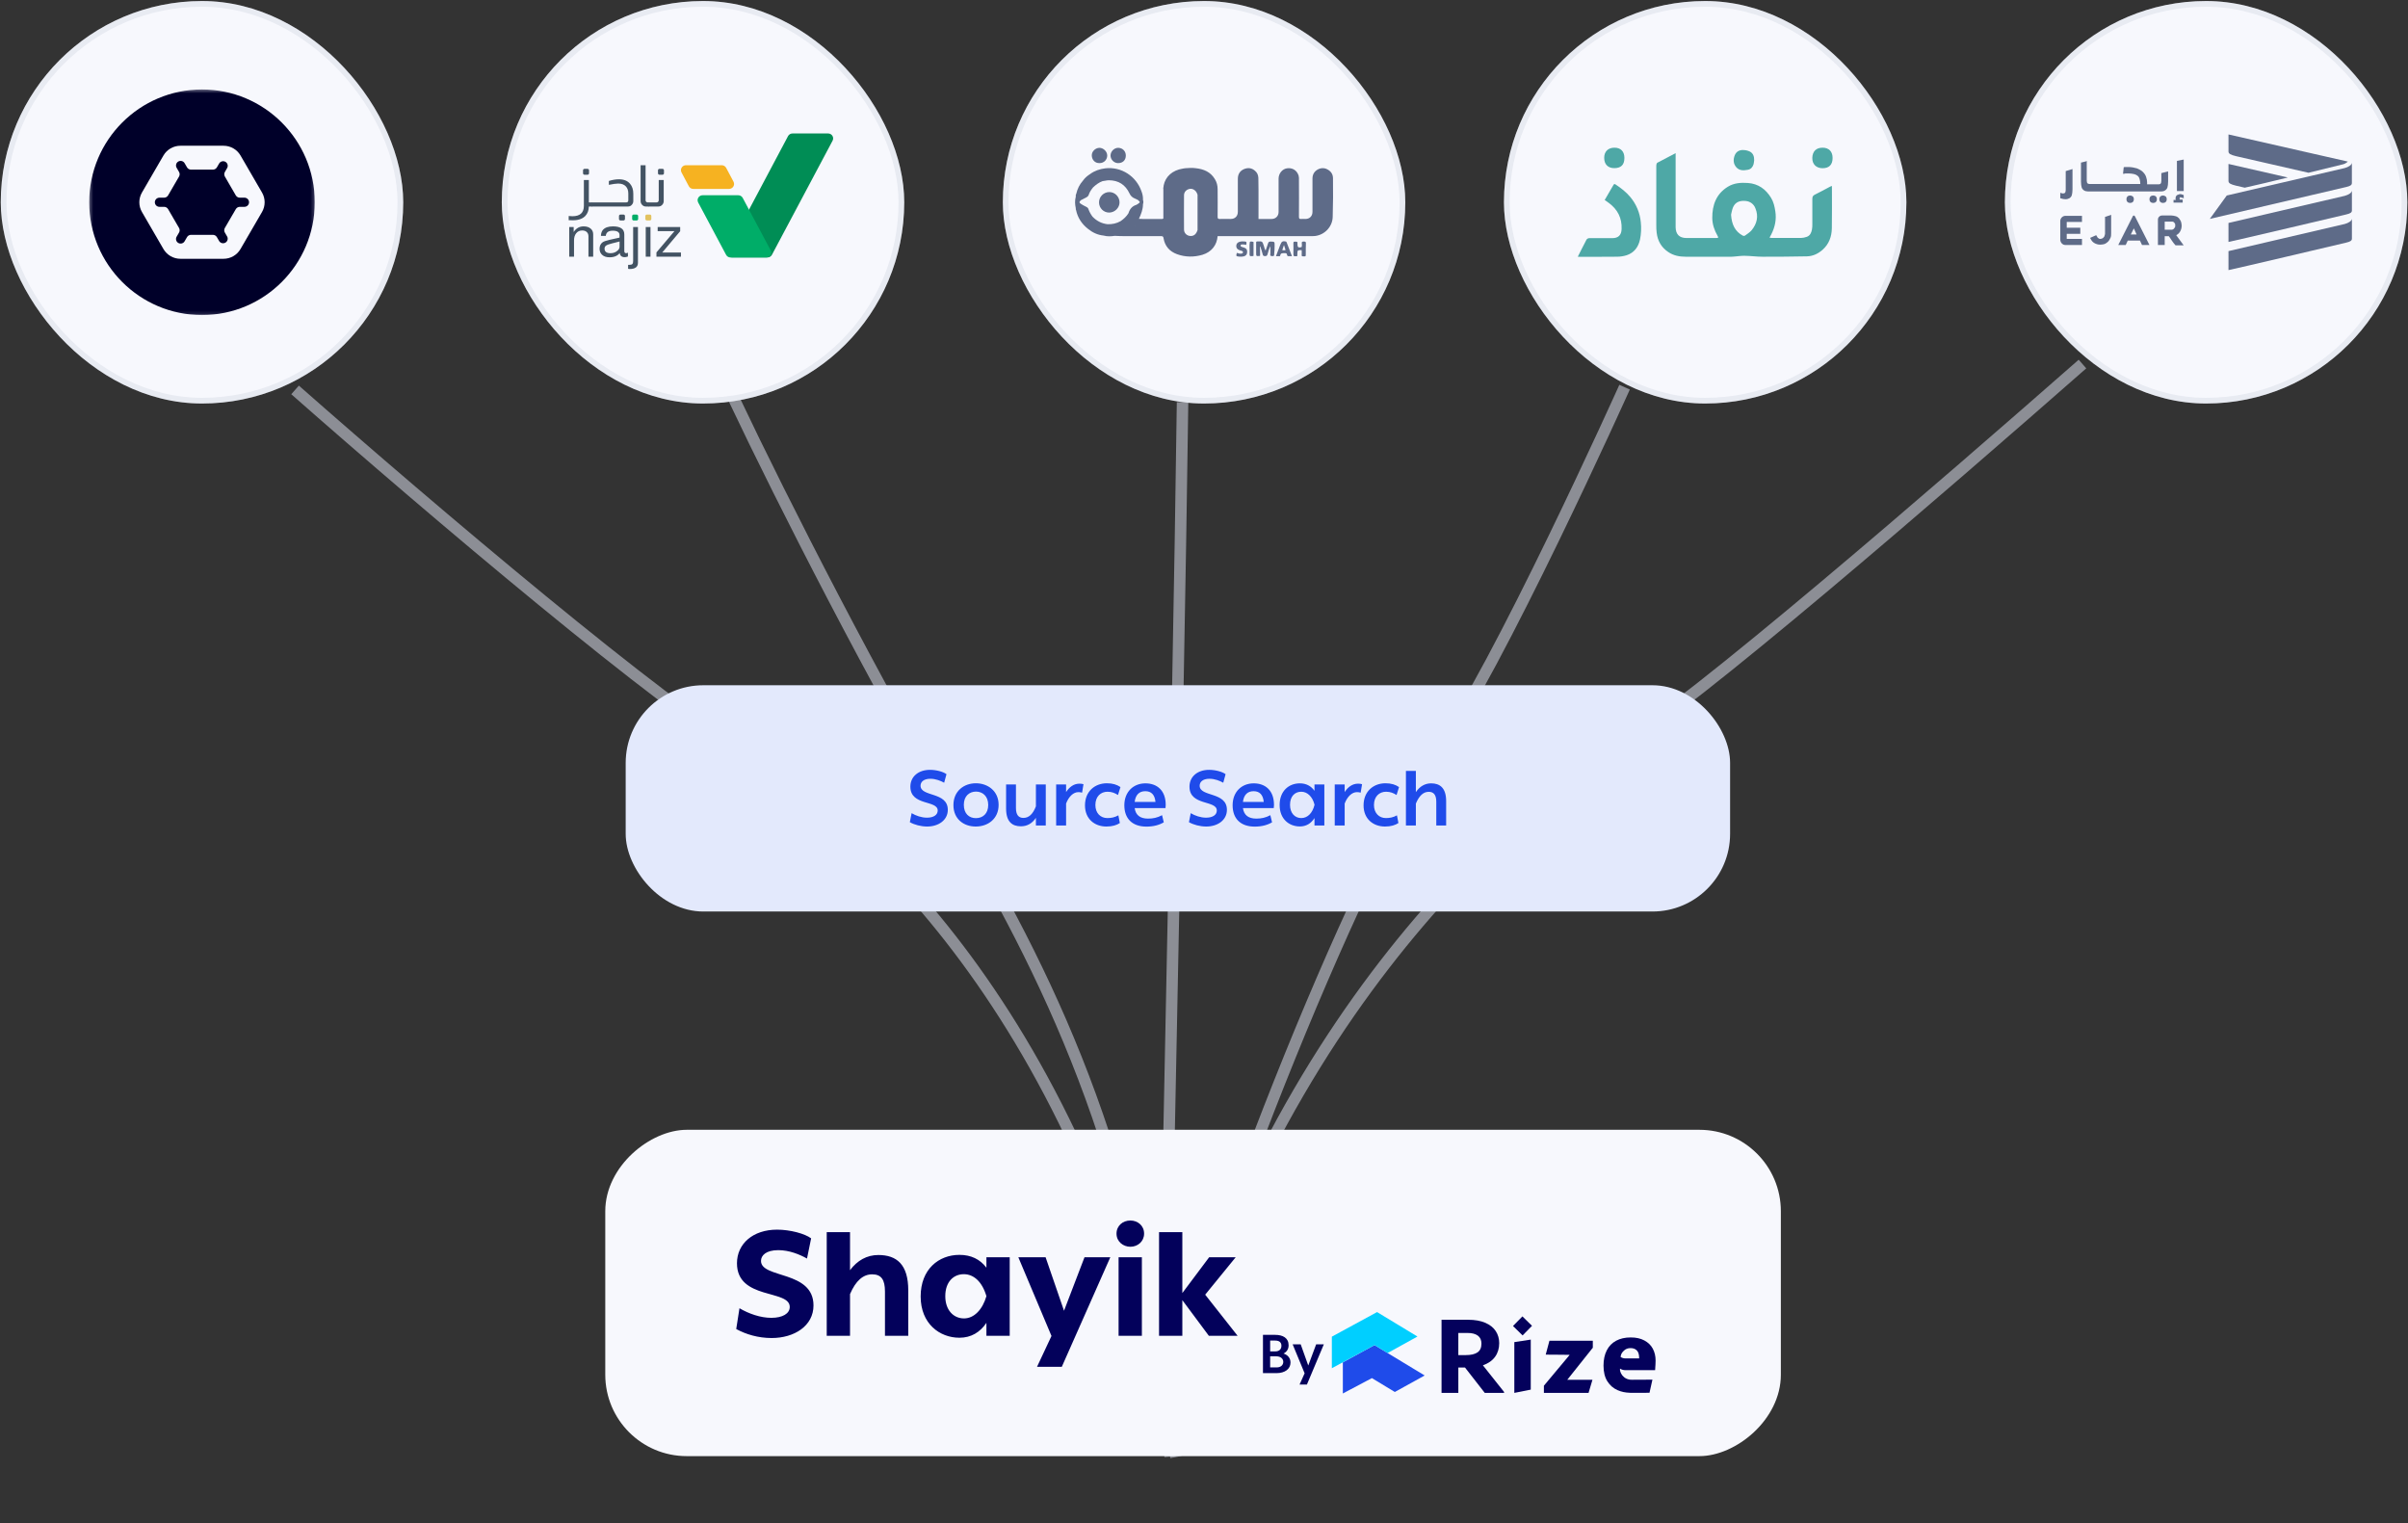 <svg width="710" height="449" viewBox="0 0 710 449" fill="none" xmlns="http://www.w3.org/2000/svg">
<rect x="0" y="0" width="710" height="449" fill="#333333" stroke="none"/>
<path opacity="0.5" d="M87 114.953C126.946 150.148 196.487 209.088 220.56 222.603C250.652 239.497 319.81 297.04 346.735 429.549" stroke="#E7EAF9" stroke-width="3.385"/>
<path opacity="0.5" d="M479.008 114.148C479.008 114.148 441.45 197.699 423.372 222.556C400.774 253.628 349.929 381.447 342.867 424.524" stroke="#E7EAF9" stroke-width="3.385"/>
<path opacity="0.5" d="M614.018 107.324C573.112 143.248 496.677 209.397 478.238 219.364C455.189 231.823 373.583 294.74 341.812 424.936" stroke="#E7EAF9" stroke-width="3.385"/>
<path opacity="0.5" d="M348.678 118.574C347.325 221.192 342.831 409.887 343.237 422.87" stroke="#E7EAF9" stroke-width="3.385"/>
<path opacity="0.5" d="M216.391 117.578C230.985 148.415 258.451 202.175 282.179 242.286C311.838 292.425 336.554 345.389 345.028 429.425" stroke="#E7EAF9" stroke-width="3.385"/>
<rect x="525.086" y="333.082" width="96.206" height="346.622" rx="24.009" transform="rotate(90 525.086 333.082)" fill="#F7F8FD"/>
<g clip-path="url(#clip0_1684_13712)">
<path d="M443.479 410.37V410.645H437.786L431.947 403.158H429.989V410.645H425.039V389.086H432.824C434.882 389.086 436.596 389.388 437.972 389.992C439.347 390.596 440.37 391.416 441.038 392.452C441.709 393.488 442.043 394.665 442.043 395.987C442.043 397.537 441.637 398.872 440.823 400.001C440.008 401.128 438.814 401.964 437.234 402.512L443.476 410.373L443.479 410.37ZM429.989 399.504H432.226C433.692 399.504 434.821 399.244 435.615 398.719C436.408 398.196 436.805 397.33 436.805 396.124C436.805 395.077 436.45 394.292 435.742 393.767C435.035 393.244 434.044 392.981 432.773 392.981H429.987V399.504H429.989Z" fill="#04015C"/>
<path d="M446.5 410.646V395.675L451.344 394.934V409.682L446.5 410.646Z" fill="#04015C"/>
<path d="M469.643 395.276V397.325L462.108 406.786H469.534L468.386 410.646C463.853 410.646 455.219 410.646 455.219 410.646V408.528L462.825 399.431C462.825 399.431 459.037 399.364 455.757 399.364C456.212 397.738 456.85 395.273 456.85 395.273H469.641L469.643 395.276Z" fill="#04015C"/>
<path d="M488.007 403.948H479.223C478.745 403.948 478.046 403.784 477.675 403.484C477.446 404.329 478.487 406.903 481.322 406.775C483.836 406.775 484.829 406.745 487.219 406.745L486.358 410.61C481.088 410.61 479.355 410.887 476.94 409.837C475.685 409.291 474.681 408.42 473.927 407.224C473.173 406.027 472.797 404.485 472.797 402.597C472.797 400.866 473.115 399.375 473.748 398.123C474.381 396.871 475.302 395.921 476.511 395.27C477.717 394.622 479.148 394.297 480.798 394.297C482.447 394.297 483.72 394.592 484.834 395.184C485.945 395.777 486.778 396.585 487.328 397.609C487.877 398.634 488.153 399.795 488.153 401.094C488.153 401.549 488.105 402.81 488.01 403.948H488.007ZM478.837 398.171C478.343 398.662 478.002 398.966 477.819 400.013C478.114 400.311 478.749 400.478 479.167 400.478H483.308V400.376C483.308 399.328 483.078 398.578 482.616 398.123C482.157 397.667 481.547 397.44 480.786 397.44C479.981 397.44 479.329 397.684 478.835 398.174L478.837 398.171Z" fill="#04015C"/>
<path d="M448.884 388.094L446.109 390.926L448.938 393.704L451.712 390.872L448.884 388.094Z" fill="#04015C"/>
<path d="M405.27 396.555L395.938 401.651V410.822L404.507 406.285L411.264 410.378L420.063 405.512L405.27 396.555Z" fill="#1F4BEA"/>
<path d="M406.031 386.82L392.695 394.068V403.378L405.273 396.553L409.135 398.895L417.936 394.031L406.031 386.82Z" fill="#00CFFF"/>
</g>
<path d="M378.454 399.042C379.722 399.459 380.508 400.422 380.508 401.69C380.508 403.617 378.839 404.82 376.367 404.82H372.386V393.537H375.982C378.245 393.537 379.946 394.435 379.946 396.618C379.946 397.79 379.352 398.577 378.454 399.042ZM375.982 395.222H374.505V398.416H375.982C377.234 398.416 377.828 397.726 377.828 396.747C377.828 395.752 377.202 395.222 375.982 395.222ZM374.505 403.135H376.431C377.779 403.135 378.373 402.316 378.373 401.514C378.373 400.615 377.683 399.861 376.287 399.861H374.505V403.135ZM385.743 402.573L388.071 396.329H390.334L385.342 408.191H383.175L384.668 404.868L381.137 396.329H383.512L385.743 402.573Z" fill="#03015B"/>
<path d="M227.511 394.472C223.555 394.472 219.947 393.386 217.077 391.821L218.034 385.691C220.773 387.299 224.207 388.517 227.424 388.517C230.771 388.517 232.858 387.256 232.858 385.3C232.858 380.083 217.295 383.3 217.295 372.432C217.295 366.693 221.99 362.52 229.119 362.52C232.945 362.52 237.336 363.694 239.162 365.085L237.944 371.041C235.771 369.823 232.728 368.563 229.467 368.563C225.859 368.563 224.381 370.128 224.381 371.736C224.381 376.996 239.857 374.475 239.857 384.865C239.857 390.864 234.249 394.472 227.511 394.472ZM258.976 369.997C264.367 369.997 267.801 372.736 267.801 380.431V393.82H260.933V380.778C260.933 377.257 259.846 375.692 257.151 375.692C254.499 375.692 252.325 377.561 250.63 381.517V393.82H243.761V363.259H250.63V374.475C252.76 371.606 255.586 369.997 258.976 369.997ZM290.846 373.736V370.649H297.714V393.82H290.846V389.995C288.976 392.777 286.325 394.385 282.89 394.385C277.065 394.385 271.457 390.256 271.457 382.213C271.457 374.171 276.804 369.954 282.89 369.954C286.281 369.954 288.933 371.214 290.846 373.736ZM284.238 388.691C287.238 388.691 289.715 386.039 290.846 382.126C289.585 377.822 287.064 375.649 284.194 375.649C281.108 375.649 278.717 377.953 278.717 382.126C278.717 386.256 281.151 388.691 284.238 388.691ZM313.727 386.43L319.77 370.649H327.378L313.075 402.95H305.772L310.032 393.864L300.251 370.649H308.293L313.727 386.43ZM329.206 363.694C329.206 361.346 331.076 359.825 333.293 359.825C335.423 359.825 337.336 361.303 337.336 363.694C337.336 365.954 335.51 367.563 333.293 367.563C331.206 367.563 329.206 366.085 329.206 363.694ZM336.684 393.82H329.815V370.649H336.684V393.82ZM355.352 381.691L364.916 393.82H356.438L348.613 383.3V393.82H341.745V363.259H348.613V381.213L356.525 370.649H364.351L355.352 381.691Z" fill="#03015B"/>
<rect x="591.141" y="0.301" width="118.664" height="118.664" rx="59.332" fill="#F7F8FD"/>
<rect x="591.98" y="1.14" width="116.986" height="116.986" rx="58.493" stroke="#B1BBD0" stroke-opacity="0.22" stroke-width="1.678"/>
<path d="M657.07 65.73V71.328C657.47 71.328 691.762 63.23 691.762 63.23C693.062 62.931 693.462 62.631 693.462 62.031V56.133C693.462 56.833 692.462 57.432 691.363 57.732L657.07 65.73Z" fill="#5E6B88"/>
<path d="M657.07 74.03V79.629C657.47 79.629 691.762 71.531 691.762 71.531C693.062 71.231 693.462 70.931 693.462 70.332V64.434C693.462 65.133 692.462 65.733 691.363 66.033L657.07 74.03Z" fill="#5E6B88"/>
<path d="M659.27 54.734L661.869 55.334C665.368 54.534 669.767 53.534 674.566 52.335L657.07 48.336V53.334C657.07 54.034 657.67 54.334 659.27 54.734Z" fill="#5E6B88"/>
<path d="M680.665 50.933L659.27 46.035C657.67 45.635 657.07 45.335 657.07 44.635V39.637L692.262 47.634C691.862 48.034 691.163 48.434 690.463 48.534L680.665 50.933Z" fill="#5E6B88"/>
<path d="M656.561 57.638L651.562 64.536C652.062 64.436 691.753 55.139 691.753 55.139C693.053 54.839 693.453 54.539 693.453 53.939V47.941C693.453 48.641 692.453 49.241 691.353 49.541L656.561 57.638Z" fill="#5E6B88"/>
<path d="M609.076 50.44V56.038C609.076 56.438 608.976 56.738 608.876 56.837C608.776 56.938 608.576 57.038 608.276 57.038C608.076 57.038 607.776 56.938 607.477 56.837V58.437C608.076 58.637 608.576 58.737 608.976 58.737C609.476 58.737 609.776 58.637 610.176 58.437C610.476 58.237 610.776 57.937 610.876 57.537C610.976 57.137 611.076 56.638 611.076 55.838V49.84L609.076 50.44Z" fill="#5E6B88"/>
<path d="M615.578 47.438L613.578 47.937V53.535C613.578 54.335 613.678 54.835 613.778 55.235C613.878 55.635 614.178 55.935 614.478 56.135C614.778 56.335 615.178 56.434 615.578 56.434H637.373C637.773 56.434 638.073 56.335 638.372 56.135C638.672 55.935 638.972 55.635 639.072 55.235C639.172 54.835 639.272 54.335 639.272 53.535V50.536L637.273 51.036V53.336C637.273 53.735 637.173 54.035 637.073 54.135C636.973 54.235 636.773 54.335 636.573 54.335H633.074V53.735C633.074 53.236 632.974 52.736 632.774 52.136C632.574 51.536 632.274 51.136 631.774 50.636C631.374 50.237 630.774 49.937 630.074 49.637C629.375 49.437 628.475 49.237 627.475 49.237C627.075 49.237 626.775 49.237 626.475 49.237C626.175 49.237 626.475 49.237 626.175 49.337L625.975 51.236C626.175 51.236 626.475 51.236 626.675 51.136C626.975 51.136 627.275 51.136 627.675 51.136C628.275 51.136 628.775 51.236 629.275 51.336C629.674 51.436 630.074 51.636 630.274 51.836C630.574 52.036 630.774 52.436 630.874 52.836C630.974 53.236 631.074 53.636 631.074 54.235H615.978C615.778 54.235 615.678 54.135 615.478 54.035C615.378 53.935 615.278 53.636 615.278 53.236V47.438H615.578Z" fill="#5E6B88"/>
<path d="M643.167 58.238C643.267 58.238 643.467 58.338 643.567 58.338C643.767 58.438 643.867 58.438 643.867 58.538V57.538C643.667 57.438 643.567 57.338 643.367 57.338C643.167 57.238 643.067 57.238 642.867 57.238C642.667 57.238 642.467 57.238 642.367 57.338C642.167 57.438 642.067 57.438 641.867 57.538C641.767 57.638 641.667 57.738 641.567 57.938C641.467 58.138 641.467 58.338 641.467 58.538C641.467 58.638 641.467 58.638 641.467 58.738C641.467 58.838 641.567 58.938 641.567 58.938H640.967H640.867V59.737H643.567V58.838H642.767C642.667 58.738 642.667 58.738 642.667 58.638C642.667 58.538 642.667 58.438 642.667 58.438C642.667 58.238 642.767 58.138 642.867 58.138C642.867 58.238 642.967 58.238 643.167 58.238Z" fill="#5E6B88"/>
<path d="M634.865 57.633C634.565 57.633 634.266 57.733 634.066 57.933C633.866 58.133 633.766 58.433 633.766 58.733C633.766 59.032 633.866 59.332 634.066 59.532C634.266 59.732 634.565 59.832 634.865 59.832C635.165 59.832 635.465 59.732 635.665 59.532C635.865 59.332 635.965 59.032 635.965 58.733C635.965 58.433 635.865 58.133 635.665 57.933C635.465 57.733 635.165 57.633 634.865 57.633Z" fill="#5E6B88"/>
<path d="M637.772 57.633C637.472 57.633 637.172 57.733 636.972 57.933C636.772 58.133 636.672 58.433 636.672 58.733C636.672 59.032 636.772 59.332 636.972 59.532C637.172 59.732 637.472 59.832 637.772 59.832C638.072 59.832 638.371 59.732 638.571 59.532C638.771 59.332 638.871 59.032 638.871 58.733C638.871 58.433 638.771 58.133 638.571 57.933C638.272 57.733 638.072 57.633 637.772 57.633Z" fill="#5E6B88"/>
<path d="M628.076 57.633C627.776 57.633 627.476 57.733 627.276 57.933C627.077 58.133 626.977 58.433 626.977 58.733C626.977 59.032 627.077 59.332 627.276 59.532C627.476 59.732 627.776 59.832 628.076 59.832C628.376 59.832 628.676 59.732 628.876 59.532C629.076 59.332 629.176 59.032 629.176 58.733C629.176 58.433 629.076 58.133 628.876 57.933C628.576 57.733 628.376 57.633 628.076 57.633Z" fill="#5E6B88"/>
<path d="M641.867 47.435V56.332H643.867V47.035L641.867 47.435Z" fill="#5E6B88"/>
<path d="M608.976 72.23H613.875V70.431H609.376V68.931H613.375V67.132H609.376V65.432H613.875V63.633H608.976C608.176 63.633 607.477 64.333 607.477 65.132V70.63C607.477 71.53 608.176 72.23 608.976 72.23Z" fill="#5E6B88"/>
<path d="M643.564 71.928C642.964 71.029 642.264 70.229 641.664 69.329C642.064 69.129 642.464 68.829 642.764 68.33C643.064 67.83 643.264 67.23 643.264 66.53C643.264 66.13 643.164 65.631 643.064 65.331C642.964 65.031 642.664 64.631 642.464 64.331C642.164 64.031 641.864 63.831 641.464 63.731C641.065 63.631 640.665 63.531 640.265 63.531H637.465C636.865 63.531 636.266 64.031 636.266 64.731V72.228H638.265V69.629H639.465C639.765 70.029 640.065 70.429 640.365 70.929C640.665 71.329 640.965 71.829 641.364 72.228L641.464 72.328H643.864L643.564 71.928ZM638.265 65.331H640.265C640.465 65.331 640.665 65.331 640.865 65.431C640.965 65.531 641.065 65.631 641.165 65.731C641.264 65.831 641.264 66.03 641.364 66.13C641.364 66.33 641.364 66.43 641.364 66.53C641.364 66.73 641.364 66.93 641.264 67.03C641.165 67.13 641.065 67.33 640.965 67.43C640.865 67.53 640.765 67.63 640.665 67.63C640.565 67.73 640.365 67.73 640.265 67.73H638.265V65.331Z" fill="#5E6B88"/>
<path d="M620.672 63.932V68.83C620.672 68.93 620.672 69.13 620.572 69.33C620.572 69.53 620.472 69.73 620.373 69.83C620.273 69.93 620.173 70.13 619.973 70.23C619.773 70.33 619.573 70.43 619.273 70.43C619.073 70.43 618.973 70.43 618.873 70.33C618.773 70.23 618.673 70.23 618.573 70.13C618.473 70.03 618.373 69.93 618.373 69.83C618.273 69.73 618.273 69.63 618.173 69.53L618.073 69.33L616.273 70.13L616.373 70.33C616.673 70.93 616.973 71.329 617.473 71.629C617.973 71.929 618.573 72.129 619.273 72.129C619.773 72.129 620.173 72.029 620.572 71.929C620.972 71.729 621.272 71.529 621.572 71.229C621.872 70.93 622.072 70.53 622.272 70.13C622.472 69.73 622.472 69.23 622.472 68.73V63.332L620.672 63.932Z" fill="#5E6B88"/>
<path d="M629.469 63.731C629.369 63.631 629.269 63.531 629.169 63.531C629.069 63.531 628.869 63.631 628.869 63.731L624.57 72.228H626.77L627.37 70.929H630.969L631.569 72.228H633.768L629.469 63.731ZM628.269 69.129L629.169 67.33L629.969 69.129H628.269Z" fill="#5E6B88"/>
<rect x="443.438" y="0.301" width="118.664" height="118.664" rx="59.332" fill="#F7F8FD"/>
<rect x="444.276" y="1.14" width="116.986" height="116.986" rx="58.493" stroke="#B1BBD0" stroke-opacity="0.22" stroke-width="1.678"/>
<path d="M494.059 45.145V65.946C494.059 66.316 494.059 66.685 494.059 67.032C494.129 69.109 495.145 70.149 497.246 70.171C499.3 70.195 501.332 70.171 503.364 70.171C504.264 70.171 505.142 70.171 506.042 70.171C506.665 70.171 506.735 70.056 506.411 69.502C505.488 67.886 504.888 66.154 504.864 64.261C504.84 60.429 506.041 57.151 509.458 55.05C511.258 53.942 513.268 53.803 515.322 53.942C518.439 54.151 520.632 55.766 522.202 58.329C522.94 59.53 523.241 60.892 523.448 62.254C523.841 64.679 523.355 66.964 522.247 69.134C522.109 69.412 521.948 69.688 521.74 70.057C521.97 70.103 522.224 70.15 522.456 70.15C525.319 70.15 528.181 70.174 531.044 70.15C531.598 70.127 532.175 70.035 532.707 69.827C533.723 69.48 534.068 68.603 534.254 67.68C534.347 67.126 534.393 66.549 534.369 65.995C534.369 63.524 534.393 61.077 534.369 58.607C534.369 57.984 534.554 57.637 535.155 57.361C536.633 56.645 538.064 55.837 539.518 55.075C539.679 54.982 539.865 54.914 540.118 54.797C540.142 55.051 540.142 55.236 540.142 55.397C540.142 59.368 540.187 63.338 540.118 67.309C540.072 69.756 539.287 71.95 537.394 73.635C536.078 74.79 534.554 75.528 532.8 75.574C528.436 75.667 524.096 75.689 519.733 75.689C517.955 75.689 516.177 75.435 514.399 75.412C513.359 75.388 512.345 75.573 511.305 75.642C511.051 75.666 510.797 75.688 510.543 75.688C506.041 75.688 501.54 75.712 497.038 75.688C495.214 75.688 493.46 75.365 491.89 74.303C489.858 72.941 488.773 71.048 488.473 68.647C488.38 67.839 488.334 67.008 488.358 66.2C488.358 60.382 488.358 54.564 488.358 48.77C488.358 48.492 488.473 48.101 488.657 47.984C490.388 47.06 492.166 46.159 494.059 45.145ZM510.405 63.29C510.589 66.199 511.581 68.231 513.867 69.477C514.075 69.57 514.306 69.57 514.49 69.477C515.183 68.969 515.969 68.485 516.499 67.838C518.046 65.921 518.553 63.774 517.584 61.42C517.146 60.196 516.037 59.366 514.744 59.25C513.151 59.089 511.72 59.458 511.004 61.074C510.658 61.881 510.543 62.782 510.405 63.29Z" fill="#4EA8A6"/>
<path d="M465.203 75.704C465.618 74.873 466.011 74.111 466.38 73.372C466.819 72.541 467.257 71.71 467.674 70.856C467.835 70.417 468.273 70.163 468.735 70.209C470.928 70.233 473.145 70.233 475.361 70.209C477.161 70.209 478.062 69.332 478.131 67.554C478.27 64.322 476.977 61.782 474.415 59.867C474.022 59.567 473.607 59.313 473.145 58.966L475.038 55.711C475.268 55.296 475.522 54.904 475.754 54.487C475.915 54.21 476.101 54.21 476.331 54.372C477.947 55.434 479.471 56.612 480.718 58.112C482.473 60.214 483.534 62.776 483.788 65.5C483.973 67.209 483.904 68.917 483.558 70.602C483.074 72.819 481.85 74.503 479.633 75.243C478.732 75.521 477.786 75.682 476.839 75.682C473.077 75.728 469.29 75.705 465.526 75.705C465.457 75.726 465.388 75.726 465.203 75.704Z" fill="#4EA8A6"/>
<path d="M537.386 43.543C539.256 43.543 540.341 44.674 540.341 46.567C540.341 48.553 539.325 49.591 537.386 49.591C535.539 49.591 534.293 48.414 534.362 46.498C534.432 44.628 535.493 43.543 537.386 43.543Z" fill="#4EA8A6"/>
<path d="M473 46.498C473 44.674 474.155 43.543 476.025 43.543C477.894 43.543 478.957 44.651 478.957 46.567C478.957 48.621 477.941 49.546 476.025 49.568C474.109 49.591 472.978 48.437 473 46.498Z" fill="#4EA8A6"/>
<path d="M517.217 47.262C517.172 47.654 517.125 48.047 517.033 48.439C516.779 49.27 516.247 49.893 515.348 50.054C514.124 50.285 512.877 50.354 511.955 49.316C511.032 48.276 511.008 46.984 511.492 45.783C511.907 44.722 512.854 44.168 514.009 44.236C514.678 44.236 515.324 44.397 515.925 44.675C516.941 45.184 517.241 46.153 517.217 47.262Z" fill="#4EA8A6"/>
<rect x="295.688" y="0.301" width="118.664" height="118.664" rx="59.332" fill="#F7F8FD"/>
<rect x="296.526" y="1.14" width="116.986" height="116.986" rx="58.493" stroke="#B1BBD0" stroke-opacity="0.22" stroke-width="1.678"/>
<path d="M393.032 52.545C393.032 51.516 392.561 50.658 391.66 50.1C390.673 49.456 389.644 49.413 388.614 49.928C387.542 50.486 386.984 51.43 386.984 52.631C386.984 55.891 386.984 59.194 386.984 62.454C386.984 63.698 386.169 64.556 384.882 64.556C384.496 64.556 384.067 64.513 383.681 64.556C383.167 64.599 382.995 64.471 382.995 63.913C383.038 60.224 382.995 56.492 382.995 52.802C382.995 52.588 383.038 52.373 382.952 52.159C382.952 52.03 382.909 51.944 382.909 51.816C382.437 50.229 381.065 49.371 379.435 49.628C378.062 49.843 376.99 51.172 376.99 52.674C376.99 55.934 376.99 59.237 376.99 62.497C376.99 63.698 376.132 64.556 374.931 64.556C373.644 64.556 372.357 64.556 371.07 64.556C371.07 61.682 371.07 58.851 371.07 55.977C371.07 54.776 371.027 53.575 371.027 52.416C370.984 51.601 370.684 50.872 370.041 50.357C369.097 49.499 367.982 49.371 366.824 49.843C365.58 50.357 364.979 51.387 364.979 52.717C364.979 55.934 364.979 59.194 364.979 62.411C364.979 63.741 364.164 64.556 362.834 64.556C361.762 64.556 360.732 64.513 359.66 64.556C359.188 64.556 359.017 64.471 359.017 63.913C359.059 61.21 359.017 58.508 359.017 55.762C359.017 54.69 358.759 53.703 358.202 52.802C356.915 50.658 354.899 49.843 352.539 49.585C351.553 49.456 350.609 49.499 349.623 49.585C349.322 49.628 349.022 49.628 348.722 49.714C345.719 50.186 343.617 52.03 343.102 54.69C343.102 54.861 343.06 54.99 343.06 55.162C342.931 55.376 343.017 55.591 343.017 55.805C343.017 58.508 343.017 61.21 343.017 63.956C343.017 64.17 343.145 64.513 342.716 64.556C342.073 64.556 341.43 64.556 340.786 64.556C339.499 64.556 338.212 64.556 336.883 64.556C336.54 64.556 336.153 64.513 335.81 64.513C336.454 63.141 337.011 61.725 337.011 60.181C337.14 59.795 337.183 59.366 337.011 58.98C337.011 58.851 337.011 58.722 337.011 58.636C337.011 57.864 336.84 57.135 336.582 56.449C335.038 51.944 330.62 49.07 325.859 49.628C324.272 49.843 322.77 50.314 321.44 51.301C320.625 51.816 319.853 52.459 319.296 53.274C318.309 54.39 317.666 55.676 317.322 57.178C317.108 57.435 317.237 57.736 317.194 57.993C316.894 59.108 316.936 60.224 317.194 61.382V61.425C317.194 61.468 317.194 61.511 317.194 61.553C317.194 61.682 317.194 61.811 317.28 61.94C317.751 64.213 318.995 66.058 320.797 67.473C322.127 68.546 323.628 69.275 325.387 69.447C326.459 69.447 327.532 69.447 328.604 69.447C328.947 69.404 329.247 69.318 329.591 69.232C329.934 69.146 330.234 69.061 330.534 68.932C330.534 68.846 330.534 68.76 330.534 68.674C330.534 68.589 330.491 68.546 330.406 68.503C330.491 68.503 330.534 68.589 330.534 68.674C330.534 68.76 330.534 68.846 330.534 68.932C330.234 69.061 329.891 69.146 329.591 69.232C329.247 69.318 328.947 69.404 328.604 69.447C327.532 69.447 326.459 69.447 325.387 69.447C326.459 69.747 327.574 69.704 328.647 69.532C329.591 69.575 330.491 69.618 331.435 69.618C335.081 69.618 338.684 69.618 342.33 69.618C342.759 69.618 343.017 69.704 343.06 70.176C343.446 72.535 344.818 74.122 347.049 74.937C349.537 75.838 352.068 75.838 354.555 75.109C357.215 74.294 358.802 72.278 359.017 69.618C359.274 69.618 359.488 69.618 359.746 69.618C368.84 69.618 377.933 69.618 386.984 69.618C387.242 69.618 387.499 69.575 387.756 69.575C390.63 69.232 392.904 66.787 392.947 63.913C393.075 60.138 393.075 56.32 393.032 52.545ZM334.738 66.615C334.738 66.487 334.695 66.401 334.609 66.272C334.738 66.401 334.738 66.529 334.738 66.615ZM322.127 51.902C321.912 51.816 321.741 51.644 321.569 51.473C321.741 51.687 321.912 51.816 322.127 51.902ZM322.127 63.87C321.612 63.184 321.183 62.411 320.883 61.553C320.797 61.253 320.497 61.082 320.239 60.953C319.768 60.696 319.253 60.481 318.824 60.181C318.137 59.752 318.137 59.58 318.695 59.023C319.253 58.722 319.81 58.465 320.368 58.165C320.668 57.993 320.883 57.779 321.011 57.435C321.269 56.62 321.741 55.934 322.298 55.248C323.113 54.475 324.014 53.789 325.087 53.403C325.087 53.36 325.087 53.317 325.044 53.274C325.044 53.317 325.087 53.36 325.087 53.403C325.687 53.36 326.288 53.146 326.931 53.146C329.805 53.146 331.821 54.475 333.022 57.006C333.365 57.736 333.837 58.208 334.566 58.508C334.909 58.636 335.21 58.808 335.553 58.98C335.725 58.98 335.853 58.937 335.982 58.98C336.111 59.023 336.239 59.065 336.325 59.151C336.239 59.065 336.111 58.98 335.982 58.98C335.853 58.937 335.725 58.937 335.553 58.98C336.239 59.666 336.282 59.537 335.424 60.181C335.296 60.267 335.167 60.352 335.038 60.395C333.794 60.781 333.108 61.639 332.722 62.883C332.121 63.827 331.349 64.556 330.406 65.2C329.204 65.886 327.918 66.144 326.545 66.101C324.743 65.886 323.328 65.114 322.127 63.87ZM334.137 69.489C334.395 69.489 334.609 69.489 334.867 69.489C335.51 69.489 336.153 69.489 336.797 69.489C337.955 69.489 339.156 69.489 340.314 69.489C339.156 69.447 337.955 69.489 336.797 69.489C336.153 69.489 335.51 69.489 334.867 69.489C334.652 69.489 334.395 69.489 334.137 69.489ZM343.017 69.575C342.845 69.532 342.759 69.447 342.716 69.318C342.759 69.447 342.845 69.489 343.017 69.575C343.102 69.661 343.145 69.79 343.145 69.876C343.145 69.747 343.102 69.661 343.017 69.575ZM351.081 69.575C350.009 69.575 349.108 68.76 349.108 67.688C349.065 64.299 349.108 60.91 349.108 57.564C349.108 56.577 349.837 55.848 350.824 55.676C351.639 55.548 352.497 56.063 352.883 56.878C352.968 57.049 353.011 57.221 353.097 57.392C353.097 60.867 353.097 64.342 353.097 67.816C352.711 69.018 352.068 69.575 351.081 69.575Z" fill="#5E6B88"/>
<path d="M375.825 72.415C375.825 71.214 375.825 71.257 374.624 71.214C374.195 71.214 374.023 71.343 373.895 71.729C373.68 72.415 373.423 73.101 373.166 73.874C372.865 73.402 372.78 72.93 372.651 72.501C372.179 71.085 372.222 71.128 370.763 71.171C370.42 71.171 370.334 71.3 370.377 71.6C370.377 72.587 370.377 73.53 370.377 74.517C370.377 75.546 370.377 75.546 371.407 75.461C371.536 75.461 371.536 75.332 371.536 75.246C371.536 74.474 371.536 73.702 371.493 72.93C371.536 72.844 371.45 72.672 371.578 72.629C371.836 73.402 372.136 74.217 372.308 74.989C372.393 75.375 372.565 75.504 372.951 75.504C373.337 75.504 373.595 75.461 373.723 74.989C373.981 74.174 374.152 73.316 374.581 72.587C374.581 73.273 374.538 74.002 374.581 74.689C374.581 74.946 374.41 75.246 374.71 75.461C374.838 75.461 374.967 75.461 375.053 75.504C375.611 75.589 375.739 75.375 375.696 74.86C375.782 74.088 375.825 73.23 375.825 72.415Z" fill="#5E6B88"/>
<path d="M324.232 48.086C325.476 48.086 326.462 47.1 326.462 45.856C326.462 44.654 325.347 43.582 324.146 43.582C322.945 43.625 321.872 44.654 321.915 45.856C321.958 47.057 322.773 48.129 324.232 48.086Z" fill="#5E6B88"/>
<path d="M329.676 48.087C331.049 48.087 331.949 47.23 331.949 45.857C331.949 44.57 331.006 43.626 329.762 43.583C328.561 43.54 327.445 44.613 327.445 45.857C327.445 47.058 328.475 48.087 329.676 48.087Z" fill="#5E6B88"/>
<path d="M379.136 71.198C378.278 70.984 377.849 71.198 377.549 72.056C377.506 72.142 377.463 72.228 377.42 72.357C377.034 73.386 376.648 74.459 376.219 75.531C376.519 75.531 376.733 75.531 376.948 75.531C377.12 75.531 377.42 75.617 377.463 75.359C377.591 74.501 378.192 74.673 378.792 74.63C379.179 74.63 379.436 74.673 379.479 75.102C379.522 75.445 379.693 75.574 380.079 75.531C380.337 75.488 380.551 75.531 380.937 75.531C380.38 74.115 379.865 72.786 379.35 71.413C379.35 71.327 379.264 71.241 379.136 71.198ZM378.921 73.772C378.707 73.815 378.449 73.772 378.192 73.772C378.063 73.772 378.106 73.601 378.149 73.515C378.278 73.129 378.406 72.743 378.578 72.228C378.75 72.786 378.878 73.172 379.007 73.558C379.007 73.601 379.05 73.729 378.921 73.772Z" fill="#5E6B88"/>
<path d="M385.048 71.72C385.048 71.291 384.92 71.248 384.534 71.206C383.976 71.163 383.719 71.334 383.847 71.892C383.89 72.106 383.847 72.321 383.847 72.578C383.847 72.707 383.847 72.836 383.633 72.879C382.861 73.093 382.56 72.879 382.56 72.063C382.56 71.935 382.56 71.806 382.56 71.72C382.646 71.248 382.346 71.248 382.003 71.248C381.703 71.248 381.359 71.12 381.359 71.677C381.402 72.664 381.359 73.608 381.359 74.594C381.359 75.581 381.359 75.581 382.346 75.538C382.646 75.452 382.518 75.195 382.518 75.023C382.56 73.736 382.518 73.736 383.804 73.736C383.804 74.208 383.847 74.68 383.804 75.152C383.762 75.71 384.148 75.538 384.448 75.581C384.748 75.581 385.048 75.667 385.005 75.152C385.005 73.994 385.005 72.836 385.048 71.72Z" fill="#5E6B88"/>
<path d="M366.824 73.004C366.61 72.918 366.352 72.875 366.138 72.79C365.923 72.704 365.752 72.618 365.795 72.361C365.838 72.103 366.052 72.06 366.267 72.06C366.524 72.06 366.738 72.103 366.996 72.103C367.167 72.103 367.468 72.404 367.51 71.889C367.51 71.588 367.639 71.245 367.124 71.202C366.567 71.159 366.052 71.117 365.494 71.288C364.937 71.46 364.551 71.803 364.508 72.446C364.508 73.09 364.765 73.476 365.409 73.733C365.666 73.819 365.923 73.905 366.224 73.991C366.395 74.076 366.524 74.205 366.481 74.42C366.438 74.634 366.309 74.72 366.095 74.763C365.623 74.849 365.151 74.72 364.679 74.548C364.422 75.535 364.422 75.535 365.409 75.664C365.88 75.707 366.309 75.664 366.738 75.578C367.382 75.406 367.725 74.977 367.725 74.291C367.768 73.605 367.468 73.219 366.824 73.004Z" fill="#5E6B88"/>
<path d="M369.476 71.284C369.176 71.199 368.833 71.156 368.532 71.284C368.318 72.357 368.489 73.429 368.447 74.502C368.404 75.574 368.447 75.574 369.476 75.488C369.605 75.488 369.605 75.36 369.605 75.274C369.605 74.03 369.605 72.786 369.605 71.542C369.605 71.456 369.648 71.327 369.476 71.284Z" fill="#5E6B88"/>
<path d="M330.095 59.667C330.095 57.994 328.722 56.621 327.092 56.621C325.42 56.621 324.047 57.994 324.047 59.667C324.047 61.34 325.42 62.712 327.092 62.67C328.722 62.627 330.095 61.254 330.095 59.667Z" fill="#5E6B88"/>
<rect x="147.953" y="0.301" width="118.664" height="118.664" rx="59.332" fill="#F7F8FD"/>
<rect x="148.792" y="1.14" width="116.986" height="116.986" rx="58.493" stroke="#B1BBD0" stroke-opacity="0.22" stroke-width="1.678"/>
<g clip-path="url(#clip1_1684_13712)">
<path d="M233.666 39.348C233.115 39.348 232.609 39.649 232.354 40.13L214.499 73.77C213.983 74.74 214.698 75.901 215.811 75.901H226.291C226.842 75.901 227.347 75.6 227.603 75.12L245.486 41.48C246.001 40.51 245.287 39.348 244.175 39.348H233.666Z" fill="#008D55"/>
<path d="M214.089 75.128C214.215 75.363 214.403 75.56 214.634 75.698C214.866 75.835 215.13 75.907 215.4 75.907H225.91C227.024 75.907 227.739 74.743 227.221 73.773L218.99 58.342C218.864 58.107 218.676 57.91 218.445 57.773C218.214 57.635 217.949 57.562 217.679 57.562H207.17C206.056 57.562 205.341 58.726 205.86 59.696L214.089 75.128Z" fill="#00AD68"/>
<path d="M214.111 49.489C213.986 49.253 213.797 49.056 213.566 48.918C213.335 48.78 213.069 48.707 212.799 48.707H202.256C201.143 48.707 200.429 49.869 200.944 50.839L203.107 54.912C203.232 55.148 203.421 55.346 203.652 55.484C203.883 55.622 204.148 55.694 204.419 55.694H214.962C216.074 55.694 216.789 54.532 216.274 53.562L214.111 49.489Z" fill="#F6B221"/>
<path d="M167.836 66.925H169.15V68.405C169.864 67.294 170.843 66.738 172.087 66.738C172.951 66.738 173.636 66.954 174.143 67.385C174.65 67.805 174.903 68.371 174.903 69.086V75.669H173.504V69.647C173.504 69.126 173.337 68.712 173.002 68.405C172.68 68.099 172.236 67.946 171.672 67.946C170.935 67.946 170.347 68.212 169.909 68.745C169.472 69.278 169.253 69.988 169.253 70.872V75.669H167.836V66.925ZM185.148 74.495V75.617C184.756 75.754 184.451 75.821 184.232 75.821C183.311 75.821 182.809 75.407 182.729 74.579C182.096 75.43 181.087 75.856 179.705 75.856C178.749 75.856 178.006 75.594 177.476 75.073C177.016 74.62 176.785 74.036 176.785 73.321C176.785 72.504 177.079 71.875 177.667 71.433C178 71.183 178.697 70.94 179.757 70.701L182.66 70.055L182.677 69.324C182.677 68.45 182.009 68.014 180.673 68.014C179.394 68.014 178.709 68.525 178.616 69.545H177.182C177.217 68.774 177.413 68.184 177.77 67.776C178.381 67.084 179.371 66.738 180.742 66.738C182.965 66.738 184.077 67.532 184.077 69.12V74.001C184.077 74.432 184.267 74.647 184.647 74.647C184.693 74.647 184.814 74.614 185.01 74.546C185.079 74.523 185.125 74.506 185.148 74.495ZM182.677 71.195L180.396 71.773C179.578 71.977 179.014 72.187 178.703 72.402C178.403 72.618 178.254 72.919 178.254 73.304C178.254 74.2 178.841 74.648 180.016 74.648C180.846 74.648 181.549 74.382 182.125 73.848C182.493 73.52 182.677 73.145 182.677 72.726V71.195ZM186.684 66.925H188.101V77.489C188.101 78.702 187.283 79.308 185.648 79.308C185.496 79.311 185.345 79.293 185.198 79.257V78.084H185.527C185.976 78.084 186.281 78.004 186.442 77.845C186.603 77.687 186.684 77.386 186.684 76.944V66.925ZM191.795 66.925V75.669H190.396V66.925H191.795ZM200.552 66.925V68.168L195.265 74.443H200.777V75.669H193.553V74.41L198.858 68.15H193.916V66.925H200.552Z" fill="#435363"/>
<path d="M183.842 63.258H182.937C182.7 63.258 182.508 63.447 182.508 63.68V64.571C182.508 64.804 182.7 64.993 182.937 64.993H183.842C184.079 64.993 184.271 64.804 184.271 64.571V63.68C184.271 63.447 184.079 63.258 183.842 63.258Z" fill="#435363"/>
<path d="M187.725 63.258H186.819C186.583 63.258 186.391 63.447 186.391 63.68V64.571C186.391 64.804 186.583 64.993 186.819 64.993H187.725C187.962 64.993 188.154 64.804 188.154 64.571V63.68C188.154 63.447 187.962 63.258 187.725 63.258Z" fill="#00AD68"/>
<path d="M191.616 63.258H190.71C190.473 63.258 190.281 63.447 190.281 63.68V64.571C190.281 64.804 190.473 64.993 190.71 64.993H191.616C191.852 64.993 192.044 64.804 192.044 64.571V63.68C192.044 63.447 191.852 63.258 191.616 63.258Z" fill="#E2C260"/>
<path d="M195.342 49.781H194.437C194.2 49.781 194.008 49.97 194.008 50.203V51.095C194.008 51.328 194.2 51.517 194.437 51.517H195.342C195.579 51.517 195.771 51.328 195.771 51.095V50.203C195.771 49.97 195.579 49.781 195.342 49.781Z" fill="#435363"/>
<path d="M171.908 50.203C171.908 49.97 172.1 49.781 172.337 49.781H173.243C173.479 49.781 173.671 49.97 173.671 50.203V51.095C173.671 51.207 173.626 51.314 173.545 51.393C173.465 51.472 173.356 51.517 173.243 51.517H172.337C172.223 51.517 172.114 51.472 172.034 51.393C171.953 51.314 171.908 51.207 171.908 51.095V50.203ZM173.623 53.066V59.683H174.506V60.89H173.623C173.589 62.069 173.226 63.011 172.535 63.714C171.971 64.281 171.199 64.655 170.219 64.836C169.832 64.906 169.439 64.94 169.045 64.938C168.768 64.938 167.933 64.933 167.68 64.922V63.679C168.014 63.725 168.376 63.748 168.768 63.748C171.026 63.748 172.155 62.727 172.155 60.686V53.066H173.623Z" fill="#435363"/>
<path d="M179.523 53.35C180.582 53.021 181.573 52.857 182.495 52.857C183.923 52.857 185.012 53.294 185.76 54.167C186.405 54.915 186.728 55.896 186.728 57.109V59.27C186.728 59.655 186.607 59.995 186.365 60.29C186.065 60.687 185.668 60.886 185.173 60.886H174.383V59.678H184.602C185.04 59.678 185.259 59.462 185.259 59.031V57.059C185.259 56.174 185.023 55.476 184.551 54.967C184.032 54.399 183.278 54.116 182.287 54.116C181.688 54.116 180.767 54.24 179.523 54.49V53.35ZM190.349 48.707V59.031C190.349 59.213 190.407 59.366 190.522 59.491C190.648 59.616 190.81 59.678 191.006 59.678H191.231V60.885H190.435C190.079 60.89 189.734 60.763 189.468 60.529C189.076 60.199 188.88 59.78 188.88 59.27V48.707H190.349Z" fill="#435363"/>
<path d="M195.697 53.062V59.271C195.704 59.672 195.555 60.061 195.282 60.359C194.971 60.711 194.585 60.887 194.124 60.887H191.117V59.679H193.571C193.662 59.681 193.752 59.664 193.836 59.629C193.919 59.594 193.994 59.541 194.055 59.475C194.171 59.361 194.228 59.214 194.228 59.032V53.062H195.697Z" fill="#435363"/>
</g>
<rect x="0.227" y="0.301" width="118.664" height="118.664" rx="59.332" fill="#F7F8FD"/>
<rect x="1.066" y="1.14" width="116.986" height="116.986" rx="58.493" stroke="#B1BBD0" stroke-opacity="0.22" stroke-width="1.678"/>
<mask id="mask0_1684_13712" style="mask-type:luminance" maskUnits="userSpaceOnUse" x="26" y="26" width="67" height="67">
<path d="M92.809 26.379H26.305V92.883H92.809V26.379Z" fill="white"/>
</mask>
<g mask="url(#mask0_1684_13712)">
<path d="M59.557 26.379C41.192 26.379 26.305 41.267 26.305 59.631C26.305 77.996 41.192 92.884 59.557 92.884C77.922 92.884 92.81 77.996 92.81 59.631C92.81 41.267 77.922 26.379 59.557 26.379ZM77.263 62.488L70.899 73.438C70.391 74.308 69.663 75.03 68.785 75.531C67.908 76.032 66.914 76.296 65.902 76.295H53.201C52.189 76.295 51.195 76.032 50.318 75.531C49.441 75.03 48.712 74.308 48.205 73.438L41.849 62.488C41.347 61.618 41.084 60.633 41.084 59.631C41.084 58.63 41.348 57.644 41.849 56.775L48.205 45.825C48.713 44.954 49.443 44.232 50.321 43.73C51.2 43.229 52.196 42.965 53.208 42.967H65.909C66.921 42.967 67.915 43.23 68.793 43.731C69.67 44.232 70.398 44.954 70.906 45.824L77.263 56.774C77.766 57.644 78.03 58.628 78.03 59.631C78.03 60.633 77.766 61.619 77.263 62.488Z" fill="#000029"/>
<path d="M72.074 58.276H70.703C70.465 58.276 70.231 58.214 70.024 58.096C69.817 57.977 69.646 57.808 69.526 57.602L67.911 54.824L66.305 52.046C66.186 51.841 66.124 51.608 66.124 51.371C66.124 51.134 66.186 50.901 66.305 50.696L66.991 49.506C67.154 49.197 67.191 48.838 67.093 48.503C66.996 48.169 66.772 47.884 66.468 47.709C66.164 47.535 65.804 47.484 65.463 47.568C65.123 47.651 64.827 47.861 64.64 48.156L63.954 49.334C63.836 49.54 63.664 49.711 63.458 49.83C63.251 49.948 63.016 50.011 62.778 50.01H56.319C56.081 50.01 55.846 49.948 55.64 49.83C55.433 49.711 55.262 49.54 55.143 49.334L54.458 48.156C54.372 47.995 54.255 47.853 54.114 47.738C53.971 47.623 53.808 47.538 53.632 47.487C53.456 47.436 53.271 47.422 53.09 47.444C52.908 47.466 52.733 47.524 52.574 47.615C52.416 47.706 52.277 47.828 52.167 47.974C52.057 48.119 51.978 48.285 51.935 48.462C51.891 48.638 51.884 48.822 51.913 49.001C51.943 49.181 52.008 49.352 52.106 49.506L52.792 50.696C52.911 50.902 52.974 51.134 52.974 51.372C52.974 51.609 52.911 51.841 52.792 52.047L51.177 54.825L49.562 57.603C49.443 57.808 49.271 57.978 49.065 58.096C48.858 58.214 48.624 58.277 48.386 58.277H47.015C46.655 58.277 46.309 58.419 46.054 58.672C45.8 58.926 45.656 59.269 45.656 59.627C45.656 59.986 45.8 60.328 46.054 60.582C46.309 60.836 46.655 60.978 47.015 60.978H48.386C48.624 60.978 48.858 61.04 49.065 61.158C49.271 61.277 49.443 61.447 49.562 61.651L51.177 64.43L52.792 67.208C52.911 67.413 52.974 67.646 52.974 67.883C52.974 68.12 52.911 68.353 52.792 68.558L52.106 69.737C52.008 69.89 51.943 70.062 51.913 70.242C51.884 70.421 51.891 70.605 51.935 70.781C51.978 70.958 52.058 71.124 52.167 71.269C52.278 71.415 52.416 71.537 52.574 71.628C52.733 71.719 52.908 71.777 53.09 71.799C53.271 71.821 53.456 71.806 53.632 71.756C53.808 71.705 53.971 71.621 54.114 71.505C54.255 71.391 54.372 71.248 54.458 71.087L55.143 69.909C55.262 69.703 55.433 69.532 55.64 69.413C55.846 69.295 56.081 69.232 56.319 69.233H62.768C63.007 69.233 63.241 69.295 63.448 69.413C63.654 69.532 63.826 69.703 63.944 69.909L64.63 71.087C64.818 71.382 65.113 71.592 65.454 71.675C65.794 71.759 66.154 71.708 66.458 71.533C66.762 71.359 66.986 71.074 67.083 70.74C67.181 70.404 67.144 70.045 66.981 69.737L66.295 68.558C66.176 68.353 66.113 68.12 66.113 67.883C66.113 67.646 66.176 67.413 66.295 67.208L67.91 64.43L69.535 61.651C69.654 61.447 69.826 61.277 70.032 61.159C70.239 61.041 70.473 60.978 70.712 60.978H72.073C72.433 60.978 72.779 60.836 73.034 60.583C73.288 60.329 73.432 59.986 73.432 59.628C73.432 59.27 73.288 58.927 73.034 58.673C72.779 58.42 72.434 58.276 72.074 58.276Z" fill="#000029"/>
</g>
<rect x="184.484" y="202.02" width="325.636" height="66.709" rx="22.893" fill="#E3E9FC"/>
<path d="M273.37 243.673C271.516 243.673 269.593 243.146 268.265 242.391L268.791 239.735C270.051 240.49 271.722 241.063 273.324 241.063C275.339 241.063 276.484 240.193 276.484 238.957C276.484 235.82 268.425 237.652 268.425 231.928C268.425 228.975 270.76 226.96 274.217 226.96C276.026 226.96 278.132 227.51 279.071 228.242L278.384 230.761C277.354 230.188 275.888 229.593 274.309 229.593C272.317 229.593 271.424 230.555 271.424 231.631C271.424 235.019 279.46 233.348 279.46 238.751C279.46 241.795 276.713 243.673 273.37 243.673ZM281.118 237.354C281.118 233.233 284.209 230.921 287.735 230.921C291.192 230.921 294.442 233.142 294.442 237.285C294.442 241.406 291.306 243.673 287.689 243.673C284.163 243.673 281.118 241.475 281.118 237.354ZM284.186 237.262C284.186 239.895 285.743 241.2 287.735 241.2C289.795 241.2 291.375 239.872 291.375 237.308C291.375 234.721 289.726 233.371 287.78 233.371C285.88 233.371 284.186 234.63 284.186 237.262ZM305.439 237.72V231.264H308.346V243.375H305.439V241.109C304.34 242.757 302.875 243.604 300.997 243.604C298.502 243.604 296.647 242.322 296.647 238.384V231.264H299.555V238.201C299.555 240.239 300.333 241.131 301.753 241.131C303.355 241.131 304.546 240.033 305.439 237.72ZM318.274 231.035C318.709 231.035 319.121 231.081 319.465 231.196L319.053 233.691C318.732 233.577 318.297 233.531 317.977 233.531C316.489 233.531 315.138 234.813 314.337 236.896V243.375H311.406V231.264H314.337V233.508C315.275 232.066 316.58 231.035 318.274 231.035ZM329.752 240.376L330.187 242.642C329.271 243.261 327.966 243.673 326.226 243.673C322.746 243.673 319.908 241.429 319.908 237.446C319.908 233.279 322.861 230.921 326.363 230.921C328.035 230.921 329.317 231.31 330.37 232.043L329.637 234.378C328.699 233.806 327.852 233.416 326.547 233.416C324.555 233.416 322.975 234.813 322.975 237.331C322.975 239.735 324.509 241.177 326.478 241.177C327.646 241.177 328.63 240.994 329.752 240.376ZM343.645 238.247H334.556C334.854 240.307 336.159 241.337 338.494 241.337C339.982 241.337 341.218 241.086 342.637 240.33L343.141 242.436C341.813 243.215 340.119 243.696 338.036 243.696C333.824 243.696 331.511 241.315 331.511 237.4C331.511 233.485 334.144 230.944 337.738 230.944C341.081 230.944 343.713 232.959 343.713 237.308C343.713 237.675 343.691 237.995 343.645 238.247ZM334.556 236.415H340.692C340.485 234.309 339.478 233.256 337.693 233.256C335.907 233.256 334.808 234.332 334.556 236.415ZM355.666 243.673C353.811 243.673 351.888 243.146 350.56 242.391L351.087 239.735C352.346 240.49 354.017 241.063 355.62 241.063C357.634 241.063 358.779 240.193 358.779 238.957C358.779 235.82 350.721 237.652 350.721 231.928C350.721 228.975 353.056 226.96 356.513 226.96C358.321 226.96 360.427 227.51 361.366 228.242L360.679 230.761C359.649 230.188 358.184 229.593 356.604 229.593C354.613 229.593 353.72 230.555 353.72 231.631C353.72 235.019 361.755 233.348 361.755 238.751C361.755 241.795 359.008 243.673 355.666 243.673ZM375.57 238.247H366.482C366.779 240.307 368.084 241.337 370.419 241.337C371.907 241.337 373.144 241.086 374.563 240.33L375.067 242.436C373.739 243.215 372.045 243.696 369.961 243.696C365.749 243.696 363.437 241.315 363.437 237.4C363.437 233.485 366.07 230.944 369.664 230.944C373.006 230.944 375.639 232.959 375.639 237.308C375.639 237.675 375.616 237.995 375.57 238.247ZM366.482 236.415H372.617C372.411 234.309 371.404 233.256 369.618 233.256C367.832 233.256 366.733 234.332 366.482 236.415ZM387.577 233.142V231.264H390.485V243.375H387.577V241.177C386.57 242.757 385.151 243.65 383.25 243.65C380.114 243.65 377.298 241.475 377.298 237.331C377.298 233.187 380.022 230.944 383.25 230.944C385.105 230.944 386.547 231.699 387.577 233.142ZM383.685 241.177C385.631 241.177 387.028 239.575 387.577 237.308V237.194C386.982 234.859 385.471 233.416 383.685 233.416C381.808 233.416 380.366 234.721 380.366 237.285C380.366 239.758 381.808 241.177 383.685 241.177ZM400.413 231.035C400.848 231.035 401.26 231.081 401.604 231.196L401.192 233.691C400.871 233.577 400.436 233.531 400.116 233.531C398.628 233.531 397.277 234.813 396.476 236.896V243.375H393.545V231.264H396.476V233.508C397.414 232.066 398.719 231.035 400.413 231.035ZM411.891 240.376L412.326 242.642C411.41 243.261 410.105 243.673 408.365 243.673C404.885 243.673 402.047 241.429 402.047 237.446C402.047 233.279 405 230.921 408.502 230.921C410.174 230.921 411.456 231.31 412.509 232.043L411.776 234.378C410.838 233.806 409.991 233.416 408.686 233.416C406.694 233.416 405.114 234.813 405.114 237.331C405.114 239.735 406.648 241.177 408.617 241.177C409.785 241.177 410.769 240.994 411.891 240.376ZM421.979 230.944C424.52 230.944 426.397 232.249 426.397 236.186V243.375H423.49V236.37C423.49 234.332 422.711 233.439 421.269 233.439C419.666 233.439 418.453 234.584 417.469 236.896V243.375H414.538V227.281H417.469V233.531C418.613 231.837 420.147 230.944 421.979 230.944Z" fill="#1F4BEA"/>
<defs>
<clipPath id="clip0_1684_13712">
<rect width="95.454" height="24" fill="white" transform="translate(392.695 386.82)"/>
</clipPath>
<clipPath id="clip1_1684_13712">
<rect width="79.206" height="40.569" fill="white" transform="translate(167.68 39.348)"/>
</clipPath>
</defs>
</svg>
